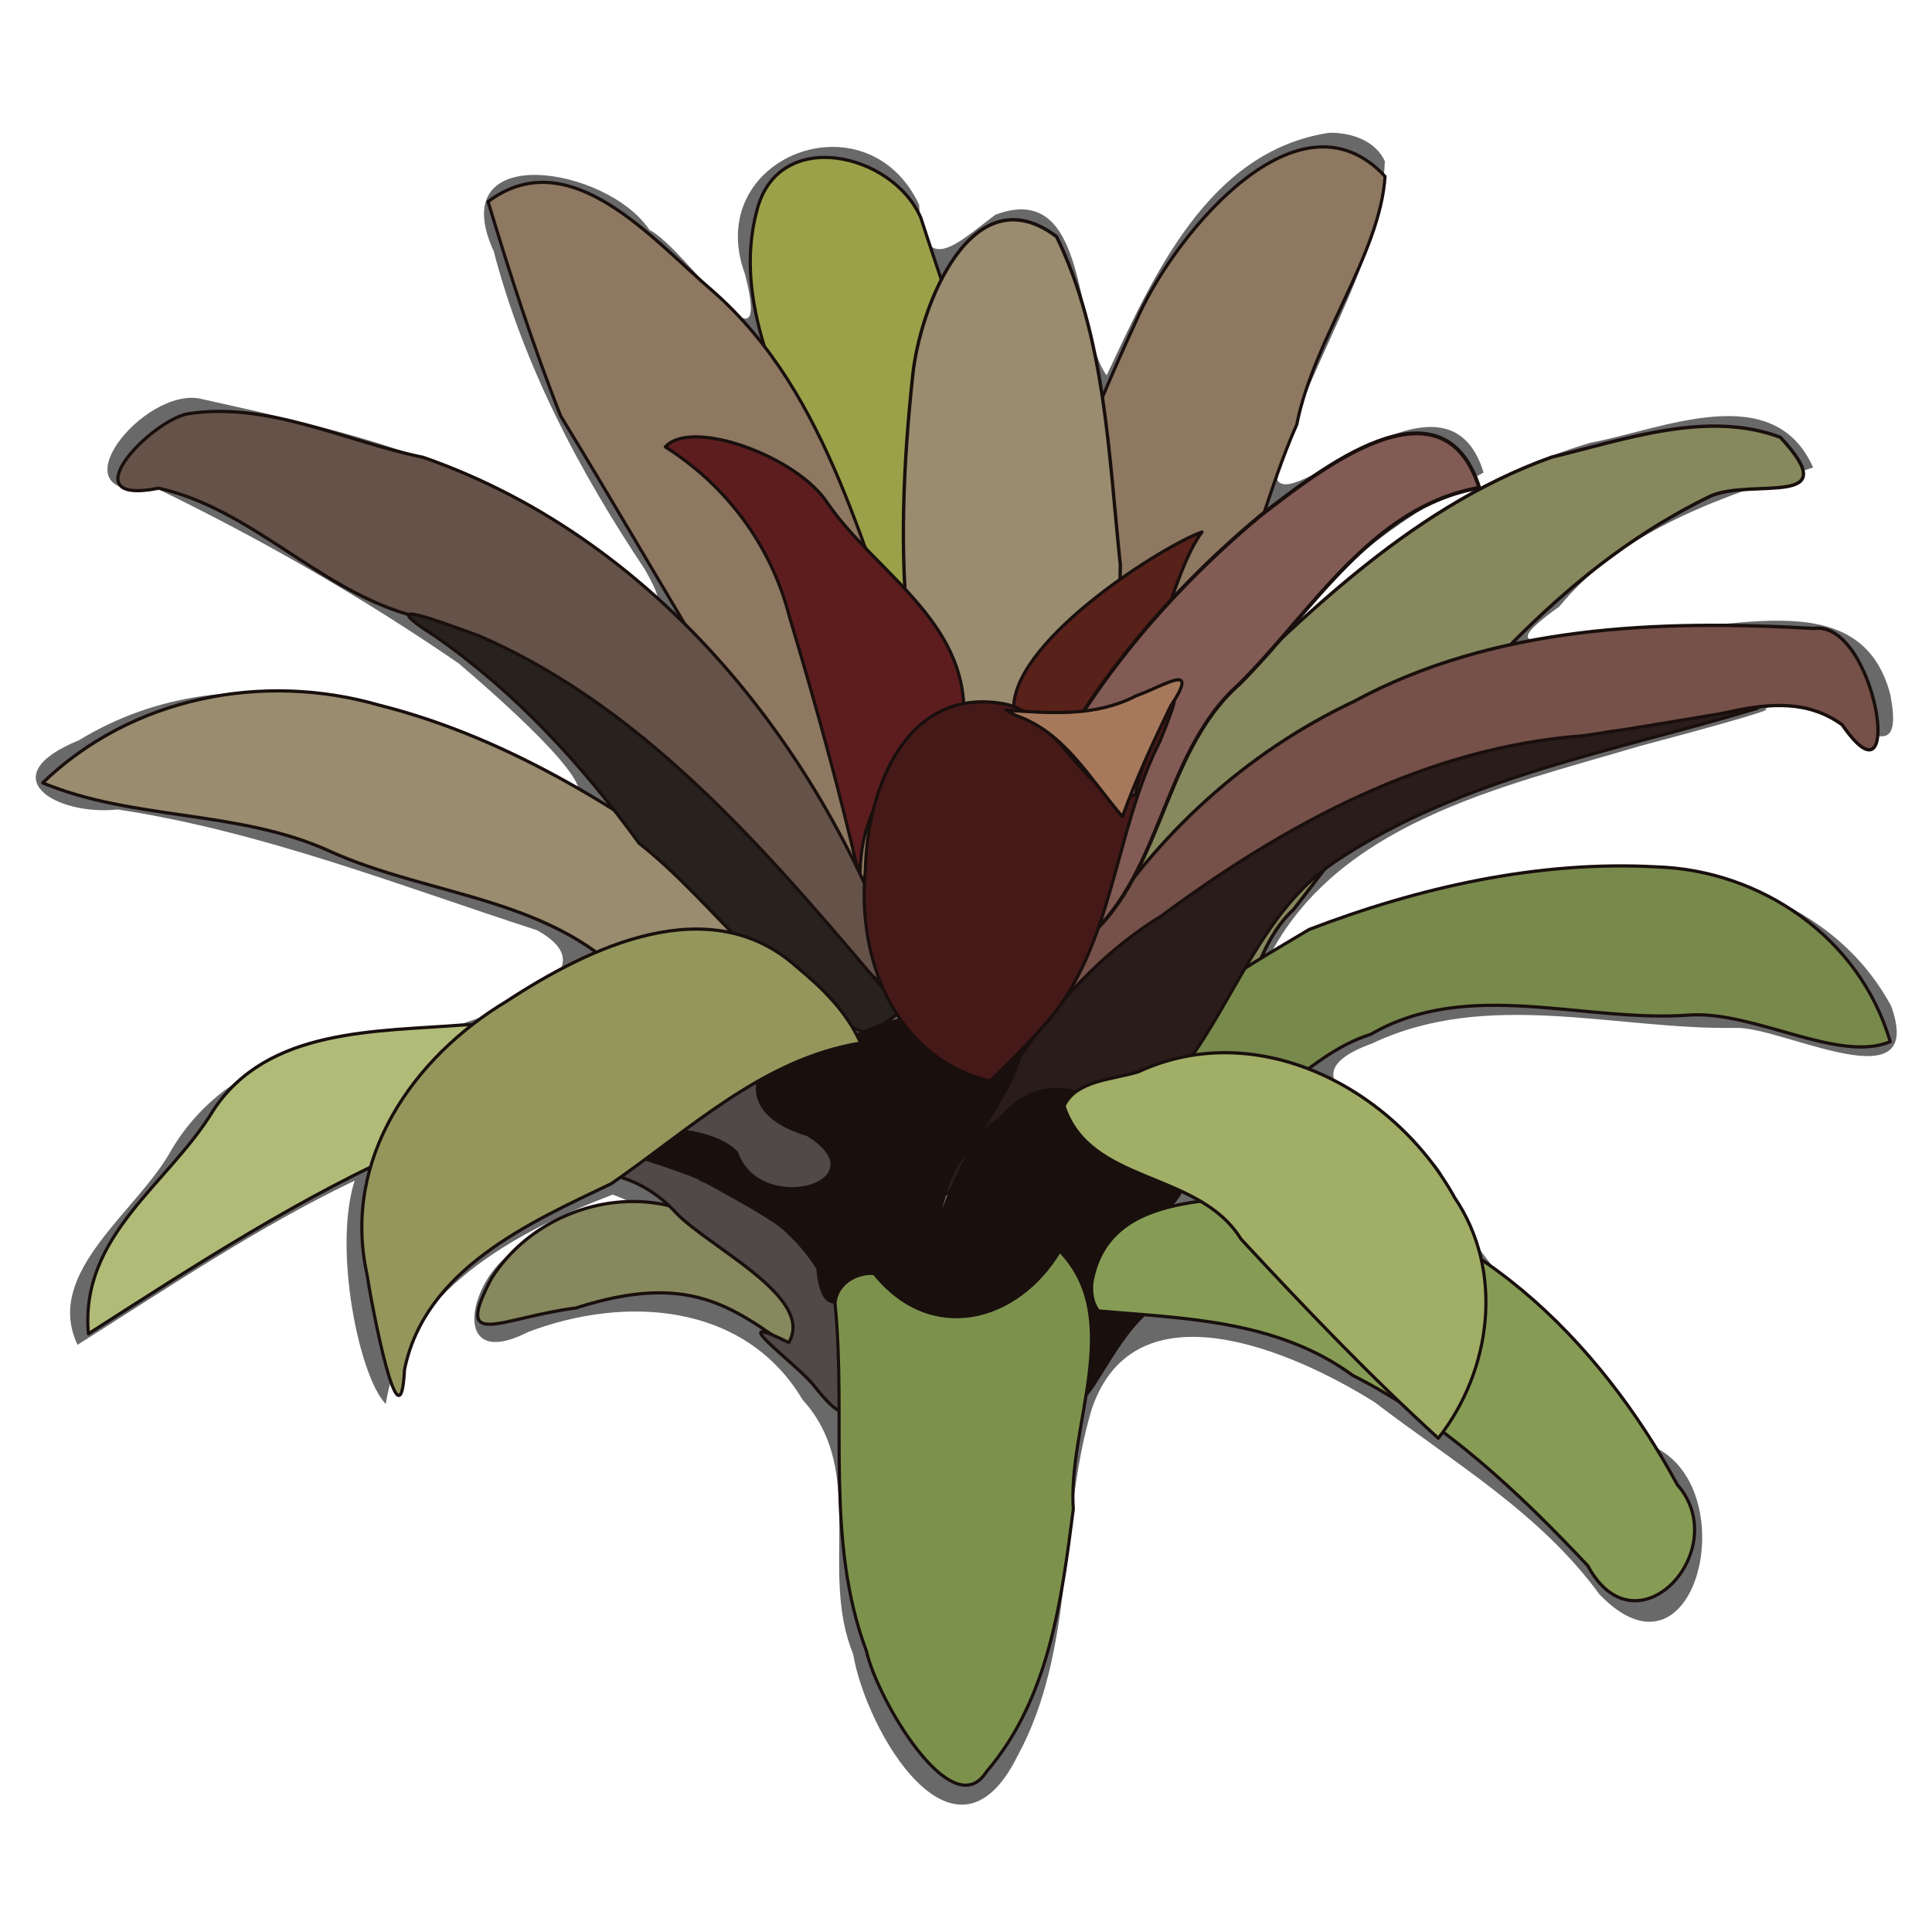 <?xml version="1.0" encoding="UTF-8" standalone="no"?>
<!-- Created with Inkscape (http://www.inkscape.org/) -->
<svg
    xmlns:inkscape="http://www.inkscape.org/namespaces/inkscape"
    xmlns:rdf="http://www.w3.org/1999/02/22-rdf-syntax-ns#"
    xmlns="http://www.w3.org/2000/svg"
    xmlns:xlink="http://www.w3.org/1999/xlink"
    xmlns:ns1="http://sozi.baierouge.fr"
    xmlns:cc="http://creativecommons.org/ns#"
    xmlns:dc="http://purl.org/dc/elements/1.1/"
    xmlns:sodipodi="http://sodipodi.sourceforge.net/DTD/sodipodi-0.dtd"
    id="svg3005"
    sodipodi:docname="bromelia-07.svg"
    viewBox="0 0 300 300"
    version="1.1"
    inkscape:version="0.48.4 r9939"
  >
  <title
      id="title3033"
    >bromelia-07</title
  >
  <defs
      id="defs3007"
    >
    <filter
        id="filter4064"
        inkscape:collect="always"
      >
      <feGaussianBlur
          id="feGaussianBlur4066"
          stdDeviation="1.403"
          inkscape:collect="always"
      />
    </filter
    >
  </defs
  >
  <sodipodi:namedview
      id="base"
      bordercolor="#666666"
      inkscape:pageshadow="2"
      inkscape:window-y="24"
      pagecolor="#ffffff"
      inkscape:window-height="776"
      inkscape:window-maximized="1"
      inkscape:zoom="2.2515952"
      inkscape:window-x="65"
      showgrid="false"
      borderopacity="1.0"
      inkscape:current-layer="layer1"
      inkscape:cx="157.77227"
      inkscape:cy="150"
      inkscape:window-width="1215"
      inkscape:pageopacity="0.0"
      inkscape:document-units="px"
  />
  <g
      id="layer1"
      inkscape:label="Camada 1"
      inkscape:groupmode="layer"
      transform="translate(0 -752.36)"
    >
    <path
        id="path3970"
        style="filter:url(#filter4064);fill:#696969"
        inkscape:connector-curvature="0"
        d="m207.19 768.78c-19.246 2.873-27.937 23.019-35.252 38.726-5.256-7.282-2.689-31.32-17.612-25.634-6.012 4.555-11.555 10.34-12.028-1.589-8.296-17.799-34.407-7.588-27.531 11.1 4.559 18.083-9.073-3.934-15.128-7.1-6.651-10.135-32.695-14.397-24.62 3.407 4.762 18.355 13.558 35.133 23.914 50.808 8.828 15.69-14.14-11.346-22.043-11.91-14.98-8.028-31.769-11.634-48.083-15.327-9.221-2.178-24.001 16.758-7.256 14.2 16.595 8.115 32.76 17.473 47.938 28.013 5.667 4.872 21.999 19.285 18.527 21.318-22.962-14.124-53.688-24.422-78.59-9.057-13.917 5.722-3.788 12.096 6.138 11.045 22.842 3.503 44.462 12.121 66.311 19.272 14.219 7.995-12.658 15.211-20.053 17.45-14.617-0.45-29.679 3.993-37.704 17.49-5.242 9.829-20.399 19.627-14.902 31.213 14.19-9.029 28.503-18.784 43.816-26.197-3.448 10.878 0.708 31.308 4.917 35.643 2.808-17.994 20.716-27.557 35.891-33.416 16.031 6.293-9.819 1.163-13.707 8.17-8.464 2.688-13.203 20.715 0.278 13.783 15.304-5.899 34.283-4.759 43.451 10.795 10.307 11.386 2.517 27.241 7.996 40.585 2.013 12.242 16.051 36.454 25.98 16.279 9.183-17.036 6.415-37.206 11.708-55.265 6.776-20.594 32.181-9.191 44.763-1.216 12.403 9.583 26.069 17.584 35.55 30.659 15.239 16.024 22.946-16.507 8.796-23.462-9.004-15.919-27.702-24.501-33.3-42.694-2.886-8.449-29.276-15.186-11.416-21.761 18.26-8.723 38.426-2.144 57.618-2.471 7.388-0.129 30.052 12.229 24.431-3.497-9.81-18.322-32.237-23.915-51.319-21.071-16.511 2.271-33.547 5.393-47.787 14.703 10.675-22.865 37.516-28.523 59.214-35.072 7.357-1.972 22.329-6.045 19.912-5.906 8.678-5.881 22.919 14.068 19.866-2.292-4.842-19.042-27.728-9.018-41.606-10.642-7.238-0.113-24.093 6.168-10.765-3.45 10.228-12.611 26.868-17.854 40.147-22.212-6.269-14.25-23.926-6.055-35.184-3.953-18.295 5.383-33.802 17.237-47.536 30.201 7.465-11.515 19-18.825 30.616-25.45-5.846-19.245-30.024 6.444-32.642 1.149 3.824-17.445 16.337-33.354 17.032-50.816-1.501-3.335-5.39-4.599-8.745-4.546zm46.671 95.751-0.426 0.112 0.426-0.112z"
        transform="matrix(.982 0 0 .973 2.996 24.95)"
    />
    <g
        id="g3939"
        transform="matrix(.975 0 0 1 10.024 .425)"
      >
      <path
          id="path3111"
          d="m116.19 931.86c-12.34-4.2-15.15-19.09-25.231-26.34-12.355-14.34-32.633-14.22-48.882-21.48-14.526-6.39-30.98-4.66-45.565-10.54 14.245-13.38 35.115-17.28 53.667-12.05 21.046 5.161 39.957 16.984 57.181 29.783 12.029 9.467 18.882 23.64 24.924 37.337-5.07 1.896-10.584 4.216-16.095 3.29z"
          style="stroke-linejoin:round;stroke:#190f0d;stroke-linecap:round;stroke-width:.5;fill:#998c6f"
          inkscape:connector-curvature="0"
      />
      <path
          id="path3086"
          d="m176.13 921.5c12.422-3.362 10.796-20.562 19.617-28.352 19.116-24.06 37.856-50.766 66.443-64.204 6.689-2.809 21.67 2.006 11.077-9.102-11.605-4.28-24.822 0.356-36.474 3.091-23.252 8.135-41.1 26.205-58.548 42.867-9.138 9.375-12.66 22.655-17.137 34.356 1.363 8.44 5.173 20.071 15.021 21.342z"
          style="stroke-linejoin:round;stroke:#190f0d;stroke-linecap:round;stroke-width:.529;fill:#86895d"
          inkscape:connector-curvature="0"
      />
      <path
          id="path3104"
          d="m152.71 850.09c-0.674-22.364-9.419-43.425-16.35-64.362-4.454-10.019-22.593-14.183-26.059-1.244-4.005 14.255 3.873 28.465 9.408 41.286 9.361 10.656 6.125 33.593 22.846 35.238 8.425 1.525 10.015-3.765 10.155-10.918z"
          style="stroke-linejoin:round;stroke:#190f0d;stroke-linecap:round;stroke-width:.5;fill:#9ba149"
          inkscape:connector-curvature="0"
      />
      <path
          id="path3106"
          d="m129.85 896.56c-18.58-25.62-34.037-53.24-50.826-80.01-4.393-10.81-8.272-22.61-11.574-33.31 13.061-9.5 26.276 5.997 35.761 13.866 18.837 16.102 24.161 41.632 33.001 63.682 1.37 12.194-7.063 23.225-6.362 35.776z"
          style="stroke-linejoin:round;stroke:#190f0d;stroke-linecap:round;stroke-width:.5;fill:#8e7861"
          inkscape:connector-curvature="0"
      />
      <path
          id="path3100"
          d="m196.25 817.84c2.684-13.277 13.261-26.42 14.053-38.51-13.659-14.39-32.977 8.553-39.036 21.16-8.683 18.239-16.17 37.19-21.239 56.756 9.435 9.16 29.443 6.071 34.081-8.601 5.228-9.776 7.557-20.753 12.141-30.805z"
          style="stroke-linejoin:round;stroke:#190f0d;stroke-linecap:round;stroke-width:.5;fill:#8e7861"
          inkscape:connector-curvature="0"
      />
      <path
          id="path3102"
          d="m164.9 856.93c-8.613 8.294-27.714 8.562-30.372-5.547-1.615-13.609-0.945-27.59 0.557-41.209 1.153-10.798 9.474-31.42 22.909-21.486 7.78 15.6 8.289 33.843 10.15 50.963-0.182 5.639 0.516 12.637-3.244 17.279z"
          style="stroke-linejoin:round;stroke:#190f0d;stroke-linecap:round;stroke-width:.532;fill:#998c6f"
          inkscape:connector-curvature="0"
      />
      <path
          id="path3094"
          d="m151.15 861.63c0.481-10.801 24.264-25.16 30-27.085-6.763 8.797-8.102 35.006-25.417 30.24-1.853-0.352-3.773-1.342-4.582-3.155z"
          sodipodi:nodetypes="cccc"
          style="stroke-linejoin:round;stroke:#190f0d;stroke-linecap:round;stroke-width:.5;fill:#58211a"
          inkscape:connector-curvature="0"
      />
      <path
          id="path3092"
          d="m143.21 861.44c-0.617-13.697-14.378-21.066-21.631-31.285-4.727-7.271-21.68-13.351-25.904-8.828 9.616 5.918 16.819 15.194 19.741 26.269 4.167 13.513 8.032 27.119 11.267 40.889-0.148-13.687 8.332-18.958 16.528-27.045z"
          style="stroke-linejoin:round;stroke:#190f0d;stroke-linecap:round;stroke-width:.5;fill:#5d1d1f"
          inkscape:connector-curvature="0"
      />
      <path
          id="path3078"
          d="m56.408 929.71c-18.559 7.85-35.572 18.71-52.612 29.34-1.377-15.35 12.782-23.22 19.874-34.67 8.627-12.881 26.04-12.221 39.868-13.295 9.064-0.38 29.831 2.346 29.558 5.93-12.329 3.922-24.745 7.693-36.689 12.698z"
          style="stroke-linejoin:round;stroke:#190f0d;stroke-linecap:round;stroke-width:.5;fill:#b1bb78"
          inkscape:connector-curvature="0"
      />
      <g
          id="g3927"
          style="stroke:#190f0d"
        >
        <path
            id="path3090"
            style="stroke-linejoin:round;stroke:#190f0d;stroke-linecap:round;stroke-width:.5;fill:#655249"
            inkscape:connector-curvature="0"
            d="m134.96 908.31c-11.94-37.78-39.519-72.36-77.839-85.36-12.461-2.48-24.825-8.78-37.692-6.73-6.161 1.445-18.57 14.27-4.434 11.521 14.622 3.199 25.118 15.363 39.458 19.529 27.333 10.866 49.979 30.79 69.752 52.12 3.356 3.231 6.903 6.281 10.753 8.912z"
        />
        <path
            id="path3088"
            style="stroke-linejoin:round;stroke:#190f0d;stroke-linecap:round;stroke-width:.5;fill:#27221d"
            inkscape:connector-curvature="0"
            d="m133.31 908.83c-19.42-22.31-39.444-46.4-67.325-58.17-5.388-1.86-17.738-6.6-6.876 0.119 12.736 8.653 23.253 19.828 32.403 32.108 12.028 9.127 22.529 25.184 36.294 29.458 2.013-0.871 3.829-2.12 5.508-3.513z"
        />
      </g
      >
      <path
          id="path3084"
          d="m178.4 927.61c11.722-0.153 18.808-11.807 29.602-15.053 15.629-8.843 33.936-1.762 50.805-3.009 10.333-0.662 23.752 7.52 31.953 4.134-4.892-16.218-20.618-26.621-37.235-27.14-18.784-1.011-37.783 3.168-55.312 9.723-9.808 5.796-28.968 15.746-28.16 25.763 2.368 2.304 4.935 5.004 8.347 5.582z"
          style="stroke-linejoin:round;stroke:#190f0d;stroke-linecap:round;stroke-width:.5;fill:#78894c"
          inkscape:connector-curvature="0"
      />
      <g
          id="g3931"
          style="stroke:#190f0d"
          transform="translate(-.501 -.501)"
        >
        <path
            id="path3060"
            style="stroke-linejoin:round;stroke:#190f0d;stroke-linecap:round;stroke-width:.52;fill:#765149"
            inkscape:connector-curvature="0"
            d="m164.23 897.8c10.15-15.788 24.492-28.551 41.567-36.42 22.364-11.824 48.589-12.723 73.28-11.362 9.966-1.351 14.76 29.456 4.541 14.967-10.751-7.625-24.234 1.785-36.368 0.973-22.505 3.655-44.671 14.044-59.502 31.737-16.319 14.444-33.692 27.646-50.87 41.042 8.854-13.816 17.691-27.666 27.352-40.938z"
        />
        <path
            id="path3056"
            style="stroke-linejoin:round;stroke:#190f0d;stroke-linecap:round;stroke-width:.5;fill:#2a1c1a"
            inkscape:connector-curvature="0"
            d="m140.03 938.24c8.489-16.823 18.647-33.709 35.247-43.642 19.791-14.29 42.18-26.085 66.937-27.903 8.828-1.159 22.775-3.686 27.94-4.298-22.598 6.675-46.86 10.604-66.938 23.599-15.56 9.918-18.2 30.951-33.637 40.725-10.605 0.965-20.092 7.036-29.549 11.519z"
        />
      </g
      >
      <path
          id="path3109"
          d="m115.72 961.28c-9.452-6.437-16.346-11.875-34.272-6.242-12.204 1.53-19.631 6.761-13.403-4.686 8.594-13.031 28.858-16.487 39.829-4.394 3.179 2.33 14.32 11.967 7.846 15.321z"
          sodipodi:nodetypes="ccccc"
          style="stroke-linejoin:round;stroke:#190f0d;stroke-linecap:round;stroke-width:.5;fill:#86895d"
          inkscape:connector-curvature="0"
      />
      <path
          id="path3062"
          d="m102.12 919.55c-14.937 3.112-28.352 11.452-43.087 15.677 13.138-0.224 28.143-5.877 38.342 5.033 5.4 5.447 22.179 13.146 17.966 20.147-10.812-5.22 1.019 3.19 3.81 6.45 8.781 10.879 3.894-2.087 5.394-9.381-0.606-11.396-13.431-17.146-22.281-22.009-6.008-1.988 14.31-0.059 17.845 4.281 13.828 2.274-2.092-15.407-7.28-18.396-3.021-2.347-7.199-1.316-10.709-1.802z"
          style="stroke-linejoin:round;stroke:#190f0d;stroke-linecap:round;stroke-width:.5;fill:#4f4949"
          inkscape:connector-curvature="0"
      />
      <path
          id="path3054"
          d="m123.54 913.48c-12.934-1.192-19.813 10.664-5.327 14.847 11.761 7.069-7.465 12.459-10.969 2.469-5.743-5.959-24.776-3.532-24.704-1.576 13.244 3.977 29.15 7.451 37.172 19.697 0.885 9.172 5.198 4.346 8.929 2.585 2.861 13.783 21.909 10.73 25.853-0.44 3.942 2.992 2.188 10.916 5.845 15.565 1.339 12.204 8.959-17.477 19.381-11.965 11.567-0.855-9.108-2.17-13.286-0.96-4.896-7.963 18.755-14.946 10.073-21.437-5.648-6.859-18.439-17.707-27.746-6.708-6.249 2.536-11.792 23.761-7.32 8.388 5.85-7.094 22.241-30.022 1.26-24.858-7.493-0.338-12.471 1.462-19.159 4.393z"
          style="fill:#190f0d"
          inkscape:connector-curvature="0"
      />
      <path
          id="path3066"
          d="m128.94 949.68c9.058 11.018 22.799 7.481 29.549-3.506 10.516 10.546 1.238 27.103 2.166 40.089-1.885 14.321-3.907 29.513-13.818 40.766-5.523 8.613-17.52-11.494-19.113-18.671-6.661-17.279-3.156-36.085-5.018-54.008 0.181-3.076 3.439-4.908 6.234-4.67z"
          style="stroke-linejoin:round;stroke:#190f0d;stroke-linecap:round;stroke-width:.5;fill:#7c924c"
          inkscape:connector-curvature="0"
      />
      <path
          id="path3074"
          d="m164.66 955.5c13.168 1.144 28.338 1.305 40.494 10.004 14.464 7.127 26.334 18.057 37.422 29.533 7.788 14.144 23.323-2.517 14.276-12.554-12.442-22.441-33.469-42.96-60.115-45.455-11.331 1.852-30.434-0.951-33.122 14.054-0.171 1.522 0.061 3.183 1.045 4.417z"
          style="stroke-linejoin:round;stroke:#190f0d;stroke-linecap:round;stroke-width:.5;fill:#869c55"
          inkscape:connector-curvature="0"
      />
      <path
          id="path3072"
          d="m159.18 923.68c4.11 12.234 21.427 9.995 28.168 20.639 10.136 10.66 20.429 21.168 31.432 30.947 8.487-10.514 10.553-25.944 2.615-37.354-9.653-17.045-31.477-28.1-50.352-19.562-3.786 1.199-9.952 1.26-11.862 5.33z"
          style="stroke-linejoin:round;stroke:#190f0d;stroke-linecap:round;stroke-width:.5;fill:#a1ae66"
          inkscape:connector-curvature="0"
      />
      <path
          id="path3098"
          d="m159.94 899.67c14.994-9.194 14.097-30.308 27.202-41.546 11.529-11.203 21.085-27.555 38.172-30.448-5.89-18.049-25.623-2.585-34.73 4.22-18.868 15.292-34.508 35.098-42.007 58.419-8.433 9.968 2.523 13.334 11.363 9.355z"
          style="stroke-linejoin:round;stroke:#190f0d;stroke-linecap:round;stroke-width:.597;fill:#825b54"
          inkscape:connector-curvature="0"
      />
      <g
          id="g3935"
          style="stroke:#190f0d"
        >
        <path
            id="path3058"
            style="stroke-linejoin:round;stroke:#190f0d;stroke-linecap:round;stroke-width:.5;fill:#461919"
            inkscape:connector-curvature="0"
            d="m147.38 919.79c-14.97-3.463-21.278-18.786-19.833-32.853 0.257-12.545 6.505-28.285 21.837-25.745 9 1.309 13.732 16.762 21.181 14.121 0.927-6.574 10.412-23.858 3.887-8.267-7.407 14.193-7.317 32.04-18.387 44.028-2.761 3.035-5.672 5.932-8.685 8.716z"
        />
        <path
            id="path3096"
            style="stroke-linejoin:round;stroke:#190f0d;stroke-linecap:round;stroke-width:.5;fill:#a7795c"
            inkscape:connector-curvature="0"
            d="m149.95 862.21c7.074 0.465 14.17 1.079 20.709-2.229 4.612-1.589 10.312-5.471 5.45 1.666-2.765 5.599-5.473 11.223-7.629 17.09-5.178-5.813-9.175-13.082-16.952-15.691-0.526-0.279-1.053-0.557-1.579-0.836z"
        />
      </g
      >
      <path
          id="path3080"
          d="m126.78 913.9c-15.573 2.491-27.162 13.417-39.712 21.839-13.035 6.06-29.691 13.29-32.926 28.876-0.69 13.231-5.268-10.151-5.985-14.862-4.015-17.866 7.418-33.667 22.215-42.321 13.195-8.421 32.363-17.48 46.267-5.336 4.072 3.274 7.952 6.965 10.14 11.804z"
          style="stroke-linejoin:round;stroke:#190f0d;stroke-linecap:round;stroke-width:.5;fill:#93975c"
          inkscape:connector-curvature="0"
      />
    </g
    >
  </g
  >
</svg
>
